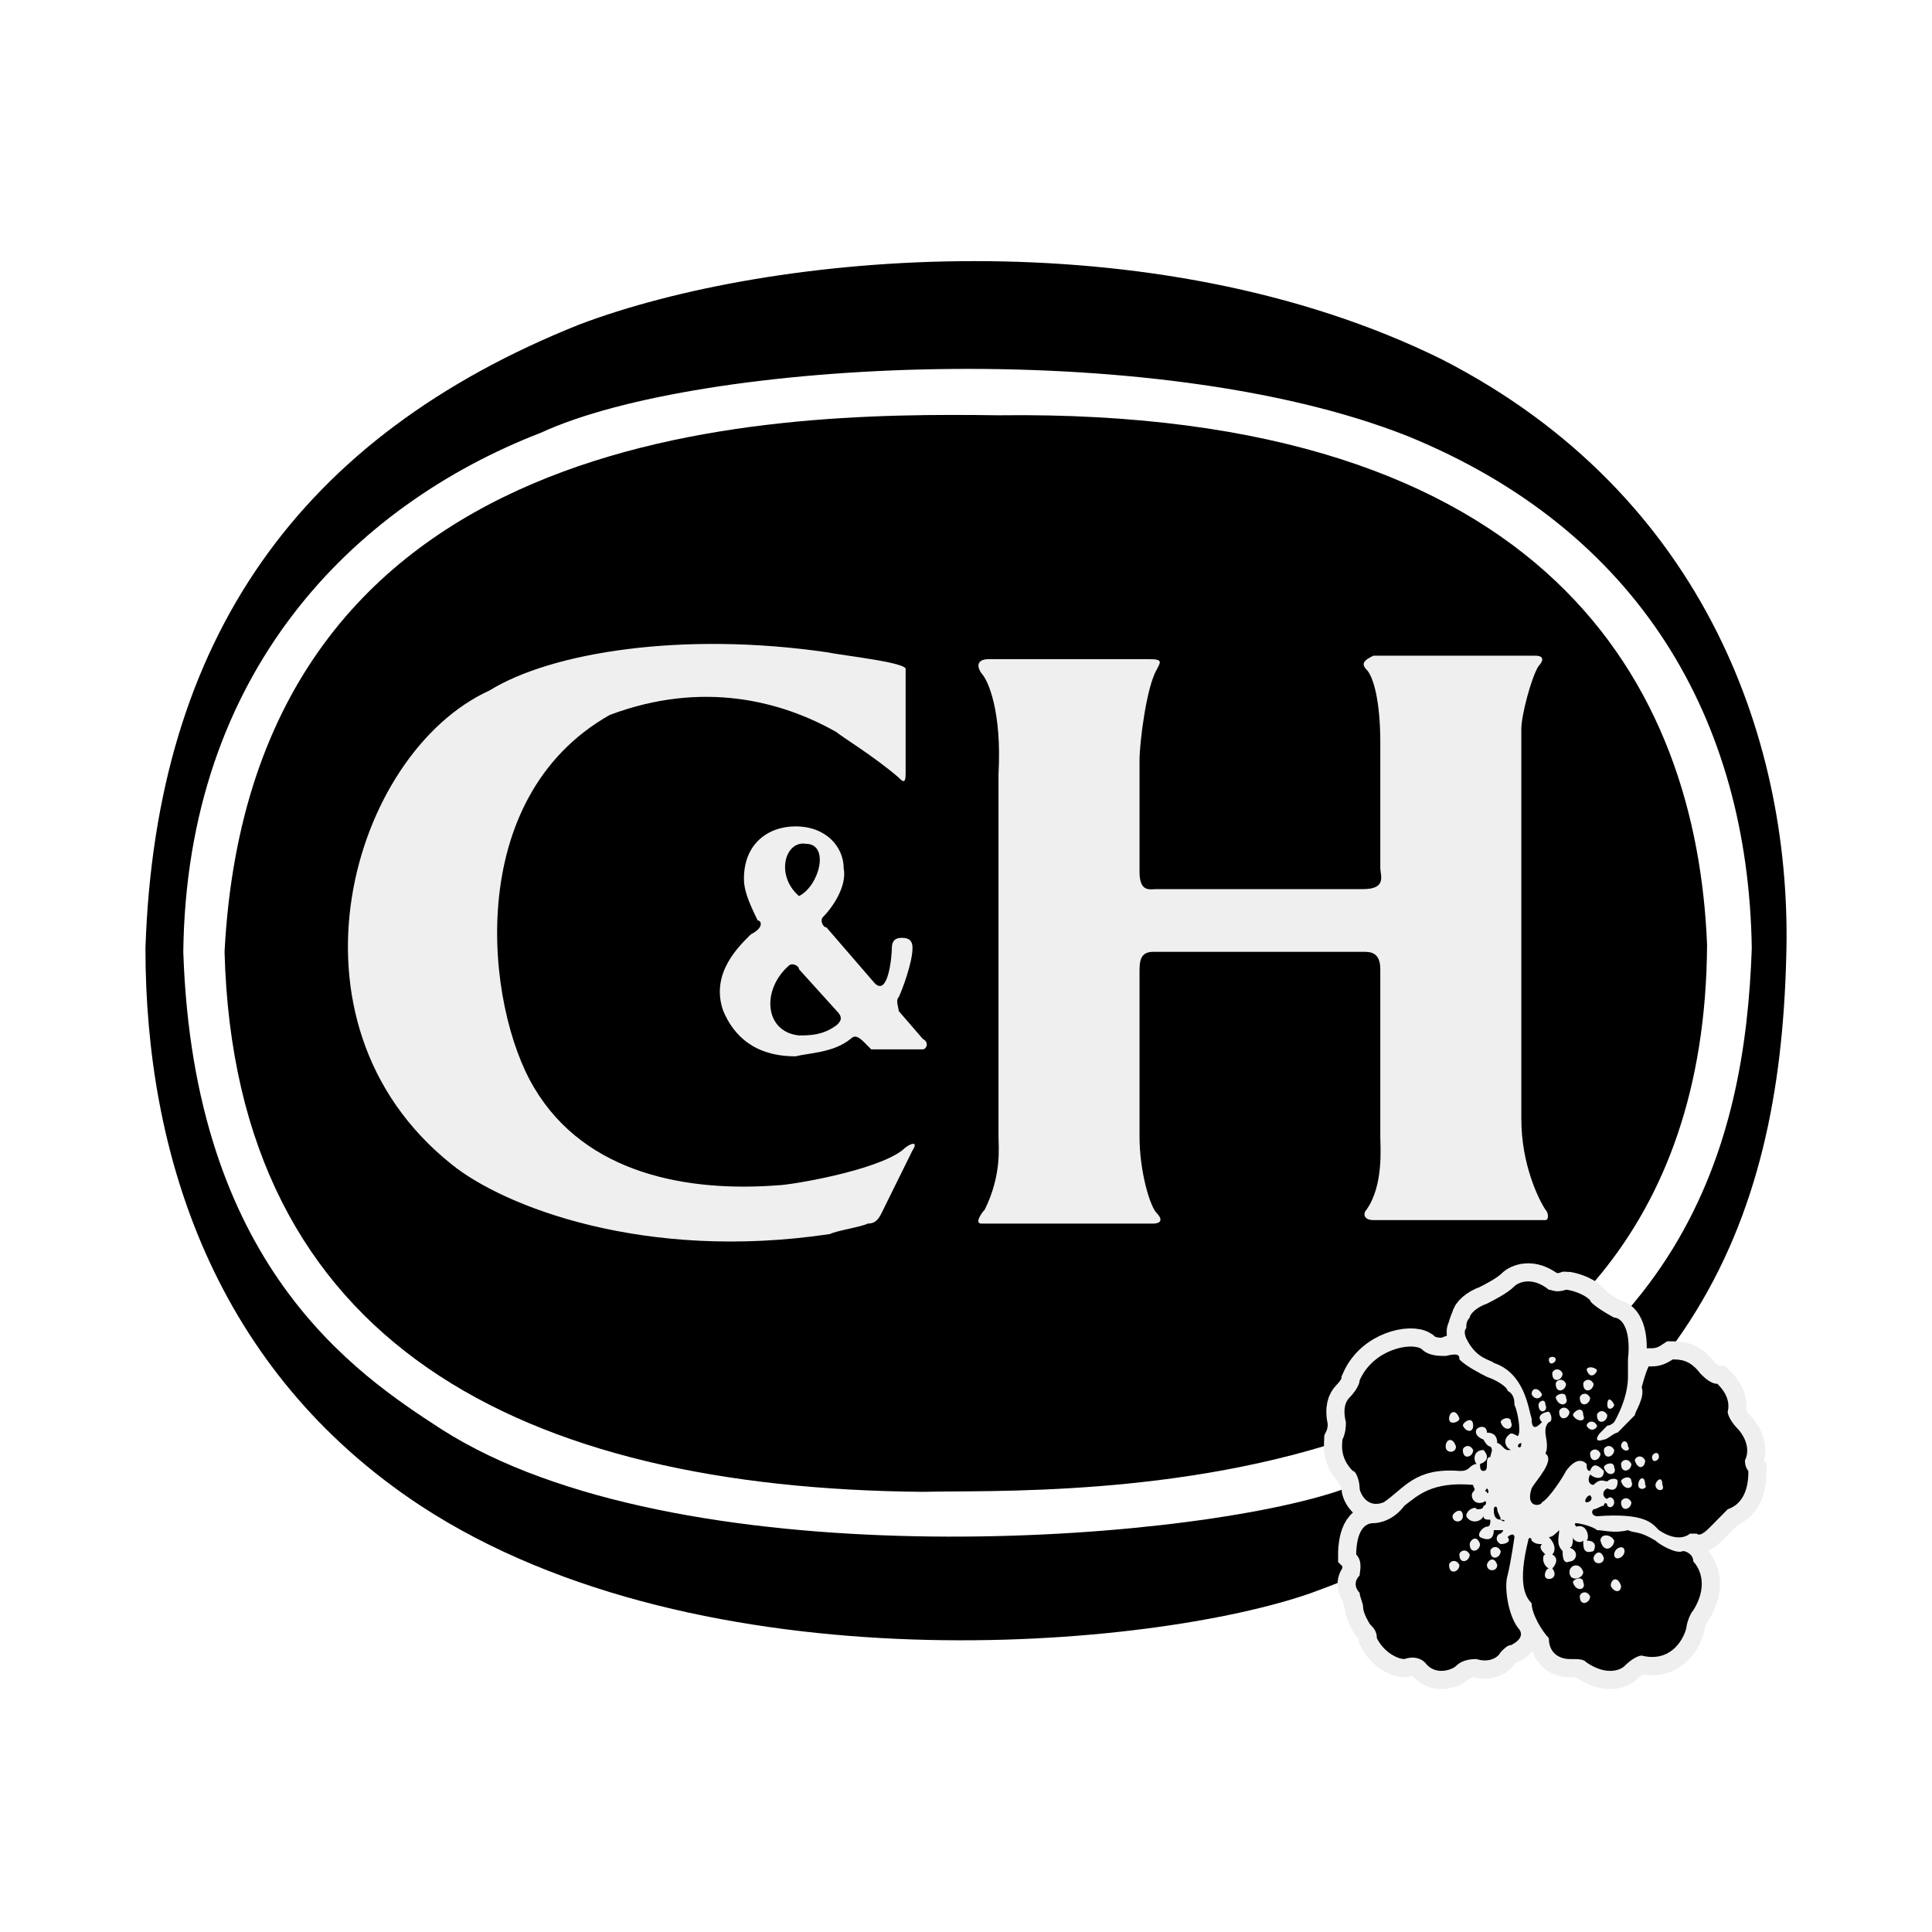 <svg xmlns="http://www.w3.org/2000/svg" width="2500" height="2500" viewBox="0 0 192.756 192.756"><path fill-rule="evenodd" clip-rule="evenodd" fill="#fff" d="M0 0h192.756v192.756H0V0z"/><path d="M14.511 94.616c1.029-30.936 15.443-51.097 43.241-62.22 19.218-7.3 57.311-10.776 86.139 3.476 26.424 13.556 35.004 38.583 34.318 59.787-.688 26.07-9.266 49.359-47.361 63.263-15.785 5.561-60.741 9.732-88.882-8.691-20.591-13.555-27.455-35.106-27.455-55.615zm29.513 47.968c23.336 14.947 73.097 11.471 89.228 6.256 35.004-11.816 40.838-34.758 41.523-54.224-.342-22.942-11.324-41.711-34.316-51.097-25.396-10.081-70.696-7.647-86.482-.349-18.875 7.3-35.348 23.985-35.69 51.792 1.029 31.286 17.159 42.061 25.737 47.622z" fill-rule="evenodd" clip-rule="evenodd"/><path d="M22.404 94.963c1.03 39.279 29.857 53.531 69.666 53.877 12.698-.346 77.901 3.129 78.245-54.572-1.029-25.722-15.785-53.53-70.693-52.834-23.682-.349-74.472.694-77.218 53.529z" fill-rule="evenodd" clip-rule="evenodd"/><path d="M87.952 121.033l3.088-6.258c.686-1.041-.343-.693-1.029 0-2.746 2.086-11.326 3.477-12.355 3.477-8.922.695-19.218-1.043-24.365-9.732-4.805-7.994-7.207-28.851 7.55-37.193C70.106 67.851 78 69.936 83.49 73.064c.344.348 3.776 2.433 6.178 4.52.344.347.687.695.687-.348V66.808c.343-.695-6.178-1.391-7.893-1.738-14.414-2.085-27.455 0-33.631 3.824-13.728 6.257-21.621 33.022-3.775 47.272 5.147 4.172 19.218 9.732 37.75 6.953.686-.348 3.089-.695 3.774-1.043.686 0 1.029-.347 1.372-1.043zM98.59 65.765c-.686 0-1.373.348-.686 1.39.686.696 2.059 3.824 1.717 10.081v36.151c0 1.041.342 3.822-1.373 7.299-.344.348-1.031 1.391-.344 1.391h17.158c.686 0 1.029-.348.344-1.043s-1.715-4.172-1.715-7.646V97.049c0-1.043 0-2.086 1.371-2.086h20.934c.688 0 1.717 0 1.717 1.738v16.686c0 1.041.344 4.865-1.373 7.299-.344.348-.344 1.043.686 1.043h17.16c.344 0 .344-.695 0-1.043-.688-1.043-2.402-4.52-2.402-9.037V72.717c0-1.391 1.029-5.214 1.715-6.257 0 0 1.031-1.043-.344-1.043h-16.129c-.686.348-1.373.695-.686 1.391.686.695 1.373 3.127 1.373 7.299v12.514c0 .696.686 2.086-1.717 2.086h-20.59c-.686 0-1.715.348-1.715-1.738V75.845c0-1.738.686-7.299 1.715-9.037.342-.695.686-1.043-.686-1.043H98.59z" fill-rule="evenodd" clip-rule="evenodd" fill="#efeff0"/><path d="M89.667 99.482c-.344.348 0 1.043 0 1.391l2.402 2.779c.687.35.343 1.043 0 1.043h-5.148l-.686-.693c-.687-.697-1.029-.697-1.372-.35-1.716 1.391-4.118 1.391-5.491 1.738-4.119 0-6.178-2.086-7.208-4.518-1.373-3.824 1.716-6.605 2.746-7.648 1.373-.695 1.029-1.39.686-1.39-1.029-2.086-1.373-3.129-1.373-4.171 0-3.476 2.402-5.214 5.149-5.214 3.088 0 4.803 2.086 4.803 4.171.344 1.739-1.029 3.824-2.059 4.866-.344.349 0 1.043.343 1.043l4.805 5.562c1.373 1.391 1.716-2.781 1.716-3.476 0-1.043.686-1.043 1.03-1.043 1.029 0 1.029.695 1.029 1.043.002 1.391-1.028 4.172-1.372 4.867zm-10.981-3.128c-2.746 2.434-2.402 6.604 1.031 6.951 1.03 0 2.401 0 3.773-1.041.344-.348.687-.695 0-1.391l-3.773-4.172c-.001-.347-.688-.695-1.031-.347zm1.03-6.953c2.058-1.042 3.088-5.213.686-5.213-2.06-.349-3.089 3.129-.686 5.213zM169.285 153.012c.344.348 1.029-.348 1.373-.695s1.373-1.391 1.715-1.738c2.061-.695 2.061-3.127 2.061-3.822 0 0-.344-.348-.344-1.043.686-1.391-.344-2.781-.688-3.129-.686-.695-1.029-1.391-1.029-1.738.344-1.391-.686-2.434-1.029-2.781-.686 0-1.373-.693-1.715-1.041-1.029-1.391-2.059-1.391-2.746-1.391-1.029.695-1.717.695-2.402.695-1.029.348-1.715-.348-2.059-.695.344-3.129-.686-4.172-1.373-4.172-.688-.348-2.402-1.391-2.402-1.738-.686-.695-2.059-1.043-2.402-1.043-1.029.348-1.373 0-1.715 0-1.717-1.389-3.09-.695-3.434-.348-.686.695-2.059 1.391-2.744 1.738-1.029.348-1.717 1.043-1.717 1.391-.342.348-.342.695-.342 1.043-.344.348 0 1.043 0 1.043 0 1.391-1.717 1.391-2.061 1.738-.686 0-1.715 0-2.4-.695-1.031-.695-4.807 0-6.18 3.129 0 .346-.342 1.041-1.027 1.736-.344.348-.688 1.043-.344 2.434 0 .348 0 1.043-.344 1.738 0 .348-.344 1.738 1.029 3.129.344 0 .686 1.041.686 1.738 0 .346.688 2.084 2.404 1.389.342 0 1.029 1.043-1.031 2.086-1.715 0-1.715 2.781-1.715 3.129.686.695.342 1.738.342 2.086-.686.695-.342 1.391 0 1.738 0 .348.344 1.041.344 1.391 0 .693.688 1.738.688 1.738.342.346.686.693.686 1.389.688 1.391 2.059 2.086 2.746 2.086 1.029-.348 1.717 0 2.059.348 1.029 1.391 2.746.695 3.09.348.686-.695 1.715-.695 2.059-.695 1.029.348 2.059 0 2.402-.695.344-.348.686-.695 1.029-.695 1.373-.695 1.029-1.391.686-1.738.344-1.043 2.402-.693 3.09 1.043 0 1.738 1.373 2.086 2.059 2.086 1.029 0 1.373 0 1.715.348 2.059 1.391 3.434.695 3.775.348.688-.695 1.373-1.043 1.715-1.043 2.746.695 4.119-1.391 4.463-2.781 0-.346.344-1.391.688-1.738 1.715-2.779.342-4.518 0-4.865-.69-.7-1.034-2.439.339-2.786z" fill-rule="evenodd" clip-rule="evenodd" fill="#efeff0"/><path d="M169.285 153.012c.344.348 1.029-.348 1.373-.695s1.373-1.391 1.715-1.738c2.061-.695 2.061-3.127 2.061-3.822 0 0-.344-.348-.344-1.043.686-1.391-.344-2.781-.688-3.129-.686-.695-1.029-1.391-1.029-1.738.344-1.389-.686-2.434-1.029-2.781-.686 0-1.373-.693-1.715-1.041-1.029-1.391-2.059-1.391-2.746-1.391-1.029.695-1.717.695-2.402.695-1.029.348-1.715-.348-2.059-.695.344-3.129-.686-4.172-1.373-4.172-.688-.348-2.402-1.391-2.402-1.738-.686-.695-2.059-1.043-2.402-1.043-1.029.348-1.373 0-1.715 0-1.717-1.389-3.09-.693-3.434-.348-.686.695-2.059 1.391-2.744 1.738-1.029.348-1.717 1.043-1.717 1.391 0 0-.342.695-.342 1.043-.344.348 0 1.043 0 1.043 0 1.391-1.717 1.391-2.061 1.738-.686 0-1.715 0-2.4-.695-1.031-.695-4.807 0-6.18 3.129 0 .346-.342 1.041-1.027 1.738-.344.346-.688 1.041-.344 2.432 0 .348 0 1.043-.344 1.738 0 .348-.344 1.738 1.029 3.129 0 0 .686 1.041.686 1.738 0 .346.688 2.084 2.404 1.389.342 0 1.029 1.043-1.031 2.086-1.715 0-1.715 2.781-1.715 3.129.686.695.342 1.738.342 2.086-.686.695-.342 1.391 0 1.738 0 .348.344 1.391.344 1.391 0 .693.688 1.738.688 1.738.342.346.686.693.686 1.389.688 1.391 2.059 2.086 2.746 2.086 1.029-.348 1.717 0 2.059.348 1.029 1.391 2.746.695 3.09.348.686-.695 1.715-.695 2.059-.695 1.029.348 2.059 0 2.402-.695.344-.348.686-.695 1.029-.695 1.373-.695 1.029-1.391.686-1.738.344-1.043 2.402-.693 3.09 1.043 0 1.738 1.373 2.086 2.059 2.086 1.029 0 1.373 0 1.715.348 2.059 1.391 3.434.695 3.775.348.688-.695 1.373-1.043 1.715-1.043 2.746.695 4.119-1.391 4.463-2.781 0-.346.344-1.391.688-1.736 1.715-2.781.342-4.52 0-4.867-.69-.7-1.034-2.439.339-2.786" fill="none" stroke="#efeff0" stroke-width="3.62" stroke-miterlimit="2.613"/><path d="M148.352 148.494s-.344.346 0 .346c0 .348.343 0 0-.346zM151.783 143.975s-.344 0-.344.348c0-.001.344.347.344-.348zM149.381 150.578c0-.348-.344-.348-.344 0s0 1.043.688 1.043c.344.348.686 0 0 0 0-.348-.344-.695-.344-1.043zM158.646 149.188c-.344 0-.686.695-.344.695.344 0 .688-.348.344-.695zM151.439 143.279c.344-.348 0-2.434-.344-3.129 0-.348 0-1.043-.686-1.391 0-.348-1.029-1.041-2.059-1.389-.688-.348-2.059-1.043-2.746-1.738 0-.348 0-.695-1.373-.348-.686 0-1.715 0-2.4-.695-1.031-.695-4.807 0-6.18 3.129 0 .346-.342 1.041-1.027 1.736-.344.348-.688 1.043-.344 2.434 0 .348 0 1.043-.344 1.738 0 .348-.344 1.738 1.029 3.129.344 0 .686 1.041.686 1.738 0 .346.688 2.084 2.404 1.389 2.059-1.389 3.088-3.475 7.549-3.127.344 0 .688 0 1.029-.348 0 0 .344-.348.688-.348-.344-.348-.344-1.391.686-1.391.344.348.688 1.043-.344 1.391 0 .348 0 .695.344.695s.344-.348.344-.695 0-.695.344-.695c0-.348.342-.695 0-1.043-.344 0-.688-.695-.688-.695s-1.029-.348-.686-1.043c.342-.348 1.029-.348 1.029.348.686 0 1.029.348 1.029 1.043.344 0 .688.695 1.029.695h.344c-.686-.348-.686-1.043-.344-1.391.346-.346.346-.346 1.031.001z" fill-rule="evenodd" clip-rule="evenodd"/><path d="M151.096 153.359s-.342 2.434-.686 3.824c-.342 1.043 0 3.822 1.029 5.213.344.348.688 1.043-.686 1.738-.344 0-.686.348-1.029.695-.344.695-1.373 1.043-2.402.695-.344 0-1.373 0-2.059.695-.344.348-2.061 1.043-3.09-.348-.342-.348-1.029-.695-2.059-.348-.688 0-2.059-.695-2.746-2.086 0-.695-.344-1.043-.686-1.389 0 0-.688-1.045-.688-1.738 0-.35-.344-1.043-.344-1.391-.342-.348-.686-1.043 0-1.738 0-.348.344-1.391-.342-2.086 0-.348 0-3.129 1.715-3.129.688 0 2.061-.348 3.09-1.738 1.373-1.043 2.744-2.434 6.863-2.084 0 .348.344.348 0 .693-.344.348 0 1.391 1.029 1.043.344-.348.344.348 0 .348 0 .348-.344.348-.686.348 0-.348-1.029 0-1.029.695.342.695 1.371.695 1.715 0 0 .348.344.348.688.348 0 .348 0 .695-.344.695s-1.029.695-.688 1.043c.688.348 1.373.348 1.373-.695h.688c.344 0 .344 0 0 .348-.344 0-.688.695 0 1.043.686 0 1.029-.348.686-.695.346-.346.688-.346.688.001zM159.676 142.932c-.344.348-.686 1.043.344.695.342 0 1.029-.695 1.373-.695l1.715-1.738c0-.348 1.031-1.738.686-2.781 0 0 .346-1.389.688-2.084.686 0 1.373 0 2.402-.695.688 0 1.717 0 2.746 1.391.342.348 1.029 1.041 1.715 1.041.344.348 1.373 1.391 1.029 2.781 0 .348.344 1.043 1.029 1.738.344.348 1.373 1.738.688 3.129 0 .695.344 1.043.344 1.043 0 .695 0 3.127-2.061 3.822-.342.348-1.371 1.391-1.715 1.738s-1.029 1.043-1.373.695h-.686s-1.029 1.043-3.09-.348c-.686-.695-1.371-1.738-6.178-1.391-.342 0-.686-.348-.342-.695.342 0 .686-.348 1.029-.348 0-.348.342-.348.342 0 .344.348.688 0 .688-.348s-.344-.695-.688-.348c-.342 0-.686-.695 0-1.041.688.346 1.031 0 1.031-.697 0-.346-.688-.346-1.031 0-.342 0-.686-.346-1.371.35-.344 0-.688-.35-.344-1.043.344.348 1.373.693 1.373-.348-.344-.348-1.029-1.043-1.373 0-.344 0-.344-.348-.344-.695-.342-.348-1.029-.695-2.059.695-.342.695-1.715 2.779-2.402 3.127 0 .348-1.715.695-1.029-1.389.342-.697 2.402-2.781 1.373-3.477.344-.695 0-1.738 0-2.086s0-.695.344-1.043c.342 0 .342-.695 0-1.043-.344 0-1.375.348-.688 1.043-.344.348-1.029 1.043-1.029-.348-.344-1.043-.686-4.518-3.775-5.561-.342-.348-1.715-.348-2.744-2.434 0 0-.344-.695 0-1.043 0-.348 0-.695.342-1.043 0-.348.688-1.043 1.717-1.391.686-.348 2.059-1.043 2.744-1.738.344-.348 1.717-1.041 3.434.348.342 0 .686.348 1.715 0 .344 0 1.717.348 2.402 1.043 0 .348 1.715 1.391 2.402 1.738.688 0 1.717 1.043 1.373 4.172v1.738c0 .348 0 2.084-1.373 4.518 0 0-.344.348-.688.348 0 .002-.341.35-.685.698zM157.273 151.969c.344 0 1.717.348 2.059.695.688 0 1.717.348 3.09 0 .686.348 1.029 0 2.744 1.043.344.348 2.061 1.391 2.746 1.043.344 0 1.031.348 1.031 1.043.342.348 1.715 2.086 0 4.865-.344.348-.688 1.393-.688 1.738-.344 1.391-1.717 3.477-4.463 2.781-.342 0-1.027.348-1.715 1.043-.342.348-1.717 1.043-3.775-.348-.342-.348-.686-.348-1.715-.348-.686 0-2.059-.348-2.059-2.086-.688-.695-1.717-2.434-1.717-3.477-.686-.693-1.373-2.084-.344-6.256 0-.348.344-.348.344 0 .342.348.686.348 1.029.348-.344.348 0 .695.344 1.043-.344 0-.344 1.043.344 1.391-.344 0-.688 1.043 0 1.043.686 0 .686-.695.342-1.043.344-.348.688-1.043 0-1.391.344-.348.344-1.043-.342-1.738.342 0 .686-.348 1.029-.695 0 .695-.344 1.391.344 2.086 0 .348 0 1.391.686 1.043.686 0 1.029-1.043 0-1.391.344 0 .344-.695.344-1.043 0 .348.686.695 1.029.348 0 .695 0 1.391 1.029 1.043.342-.695 0-1.043-.688-1.043.344-.348 0-1.738-1.029-1.391.001.001-.34-.346.001-.346z" fill-rule="evenodd" clip-rule="evenodd"/><path d="M144.576 141.541c0-.695.688-1.043 1.029 0 0 .348-1.029.695-1.029 0zM161.736 149.883c0-.348.686-.695 1.029 0 .001.695-1.029 1.043-1.029 0zM161.736 147.797c0-.346 1.029-.693 1.029 0 .342.697-.687 1.043-1.029 0zM161.736 146.061c0-.348.686-.695 1.029 0 .001.695-1.029 1.043-1.029 0zM160.02 146.408c0-.348 1.029-.695 1.029 0 .344.696-.688 1.043-1.029 0zM160.02 144.67c0-.348.686-.695 1.029 0 0 .695-1.029 1.043-1.029 0zM158.646 145.018c0-.348.686-.695 1.029 0 .001.695-1.029 1.043-1.029 0zM163.451 148.146c0-.695.688-1.043.688 0 .341.348-.688.694-.688 0zM163.107 145.713c0-.348.686-.695 1.031 0 .001.695-.687 1.043-1.031 0zM161.736 144.322c0-.695.686-.695.686 0 .344.348-.344.696-.686 0zM164.824 145.365c0-.348.686-.695.686 0 0 .348-.686.696-.686 0zM158.303 136.676c0-.348.688-.348 1.029 0 0 .347-.686 1.043-1.029 0zM165.166 148.146c0-.35.688-1.043.688 0 .343.694-.688.694-.688 0zM156.932 141.193c0-.348 1.029-1.043 1.029 0 .342.696-.688.696-1.029 0zM158.303 142.236c0-.348.688-.695 1.029 0 0 .348-.686.696-1.029 0zM159.332 141.193c0-.348.688-.695 1.029 0 0 .696-1.029 1.043-1.029 0zM160.361 140.15c0-.695.344-.695.688 0 0 .348-.688.696-.688 0zM152.812 139.107c0-.695.686-.695 1.029 0 .001.348-.687.696-1.029 0zM157.961 138.064c0-.346.686-.693 1.029 0 0 .696-1.029 1.043-1.029 0zM157.617 139.455c0-.348.686-.695 1.029 0 0 .695-1.029 1.043-1.029 0zM153.498 140.15c0-.348.688-.695.688 0 .343.696-.688 1.043-.688 0zM155.215 139.455c0-.348 1.029-.695 1.029 0 .344.695-.685 1.043-1.029 0zM155.559 140.846c0-.348.686-.695 1.029 0 0 .695-1.029 1.043-1.029 0zM155.215 138.064c0-.346.688-.693 1.029 0 0 .696-1.029 1.043-1.029 0z" fill-rule="evenodd" clip-rule="evenodd" fill="#efeff0"/><path d="M154.871 137.023c0-.348.688-.695 1.031 0 0 .696-1.031 1.041-1.031 0zM154.529 135.633c0-.348.686-.348.686 0s-.686.695-.686 0zM149.725 141.889c0-.348 1.029-.695 1.029 0 .342.695-.686 1.043-1.029 0zM145.949 144.67c0-.348.686-.695 1.029 0 .001.695-1.029 1.043-1.029 0zM145.949 142.236c0-.348 1.029-1.043 1.029 0 .001.696-.685.696-1.029 0zM144.232 144.322c0-.695.688-1.043 1.031 0 .001.696-1.031.696-1.031 0zM144.92 151.273c0-.348 1.029-1.043 1.029 0 0 .696-1.029.696-1.029 0zM146.635 154.055c0-.348.688-1.043 1.029 0 0 .695-1.029 1.043-1.029 0zM148.695 154.75c0-.348.686-.695 1.029 0 .001.695-1.029 1.043-1.029 0zM148.352 156.141c0-.348.686-1.043 1.029 0 0 .695-1.029.695-1.029 0zM145.605 155.098c0-.348.688-.695 1.029 0 .001.695-1.029 1.043-1.029 0zM144.576 156.141c0-.348.688-.695 1.029 0 0 .695-1.029 1.043-1.029 0zM159.676 153.707c0-.695 1.029-.695 1.373 0 0 .695-1.029 1.391-1.373 0zM161.049 155.098c0-.695 1.029-1.043 1.029-.348s-1.029 1.043-1.029.348zM158.99 155.445c0-.348.686-1.043 1.029 0 .001.696-1.029.696-1.029 0zM156.588 156.836c0-.695 1.029-1.043 1.373 0 0 .695-1.373 1.043-1.373 0z" fill-rule="evenodd" clip-rule="evenodd" fill="#efeff0"/><path d="M156.932 157.879c0-.348 1.029-.695 1.029 0 .342.695-.688 1.043-1.029 0zM157.617 159.27c0-.348.686-.695 1.029 0 0 .693-1.029 1.042-1.029 0zM160.705 158.227c0-.695.688-1.043 1.031 0 0 .695-.687.695-1.031 0z" fill-rule="evenodd" clip-rule="evenodd" fill="#efeff0"/></svg>